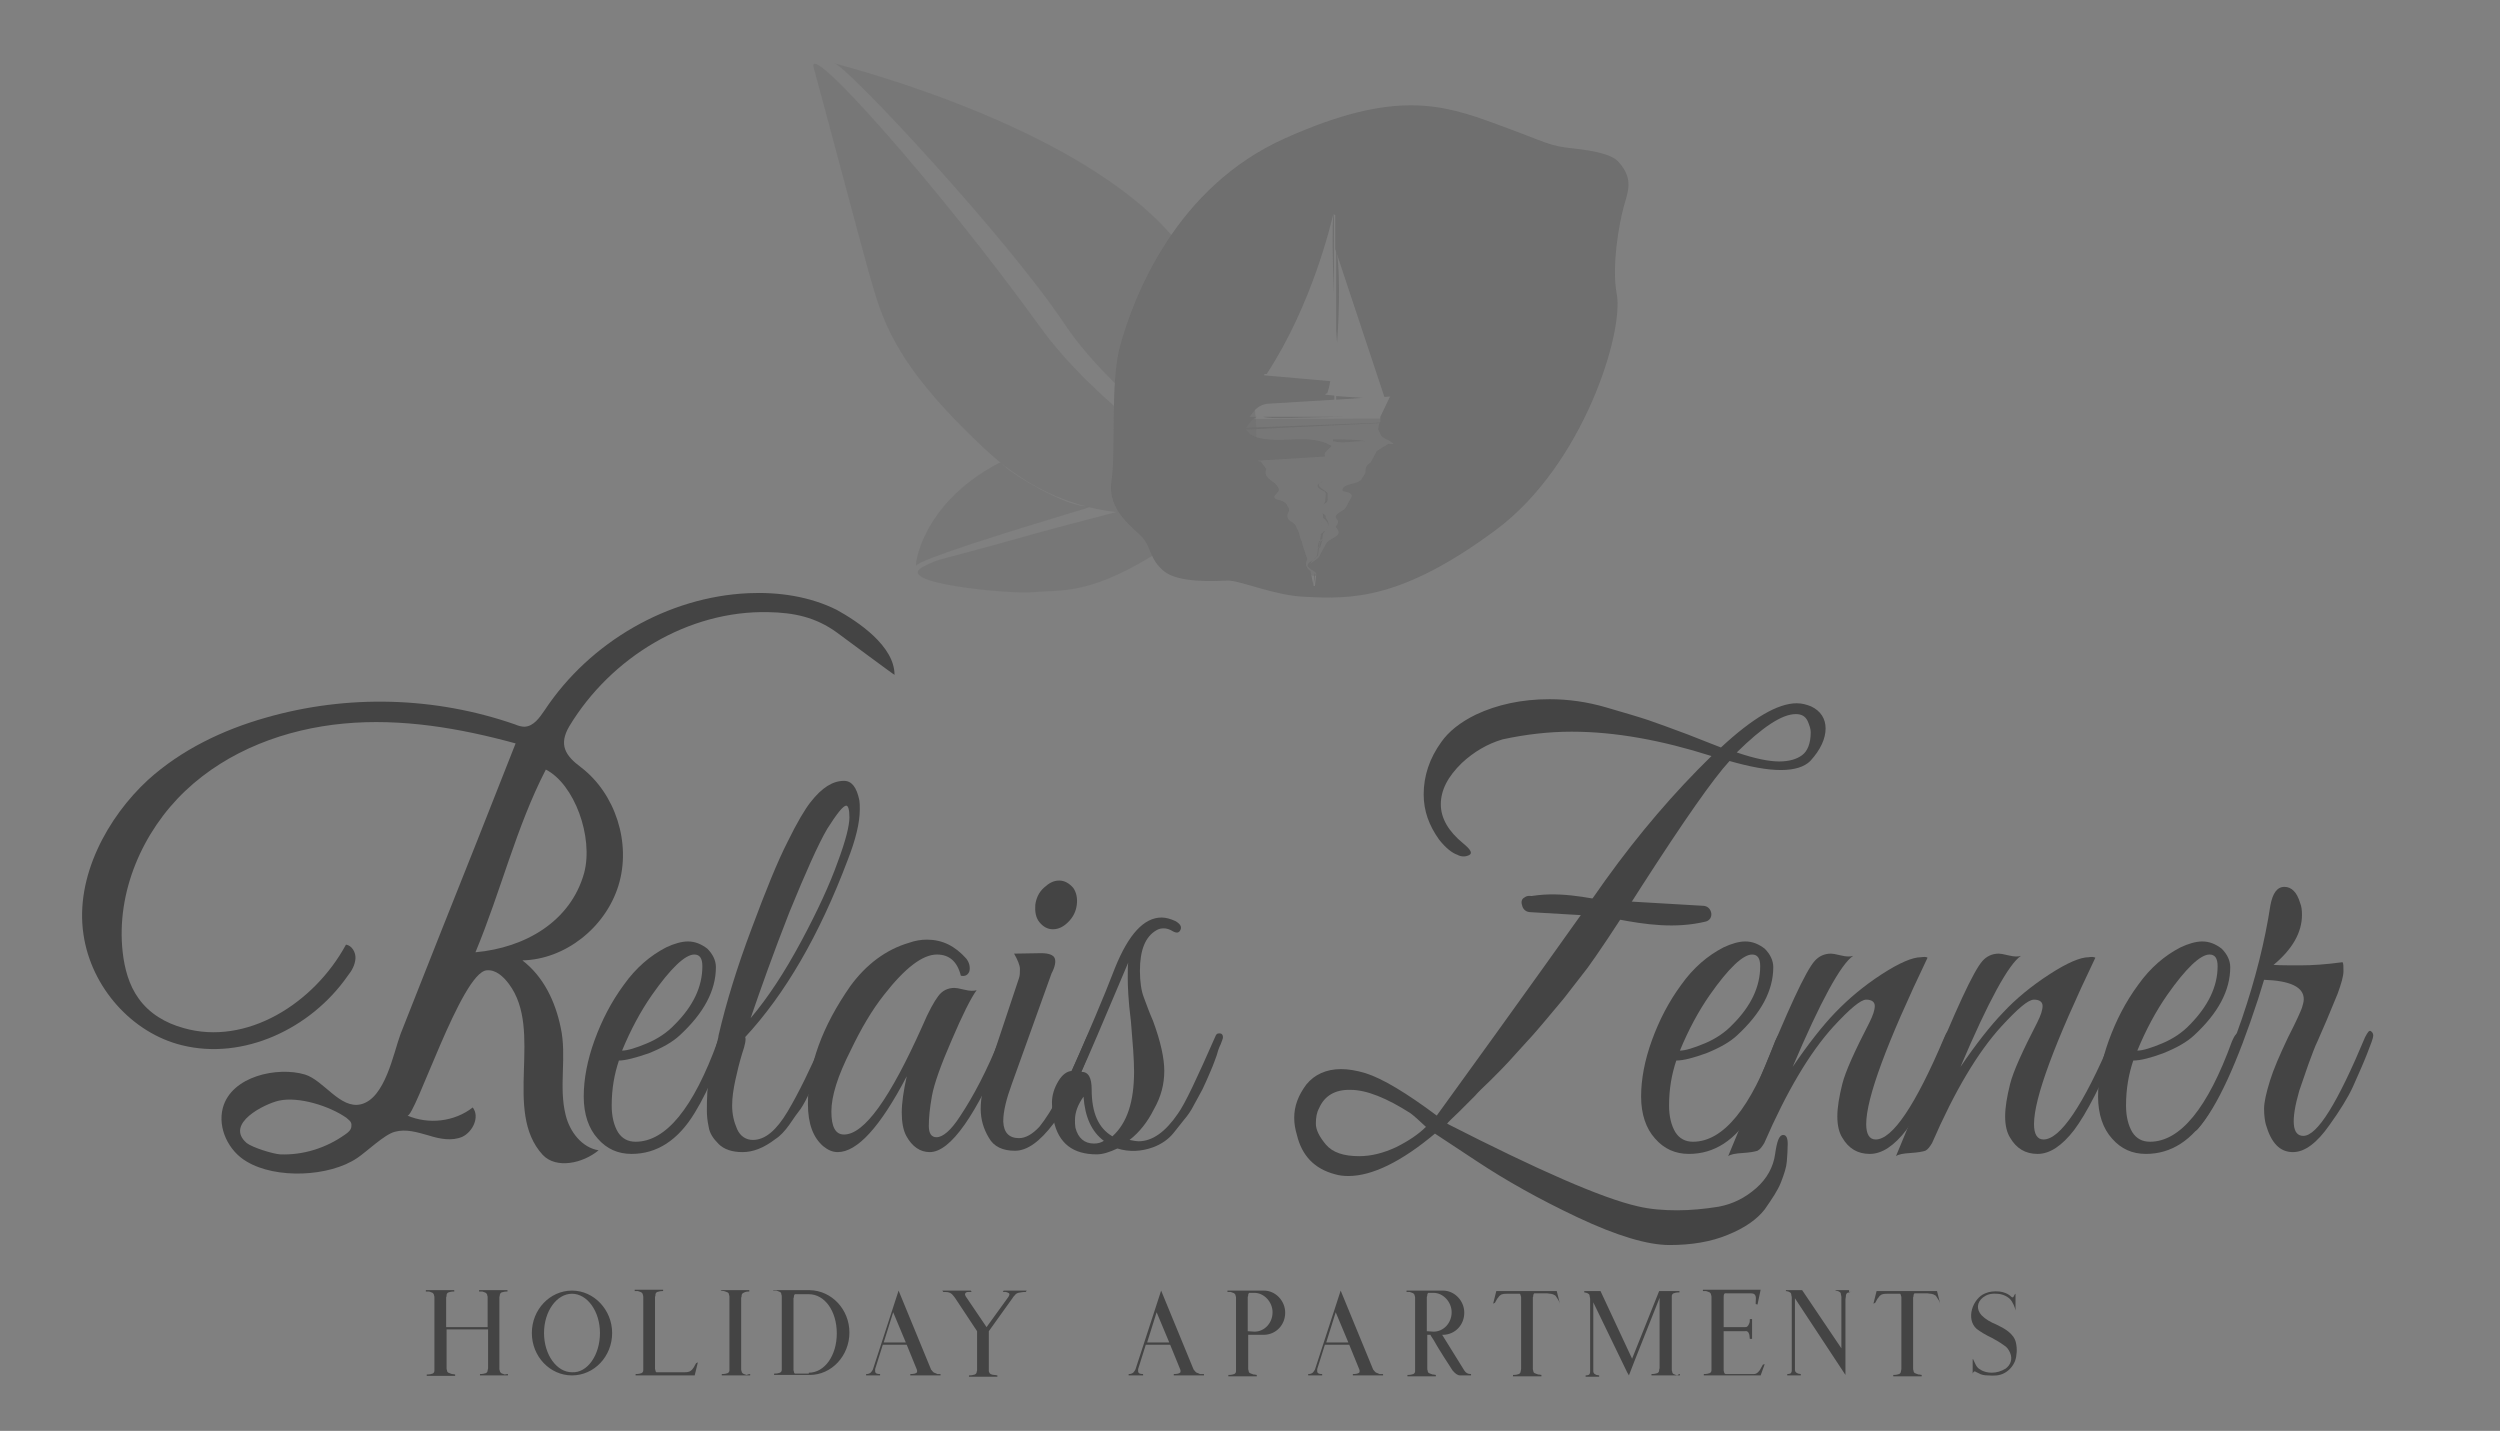 <?xml version="1.0" encoding="utf-8"?>
<!-- Generator: Adobe Illustrator 25.2.3, SVG Export Plug-In . SVG Version: 6.00 Build 0)  -->
<svg version="1.1" id="Livello_1" xmlns="http://www.w3.org/2000/svg" xmlns:xlink="http://www.w3.org/1999/xlink" x="0px" y="0px"
	 viewBox="0 0 554.2 317.2" style="enable-background:new 0 0 554.2 317.2;" xml:space="preserve">
<rect x="0" y="0" width="554.2" height="317.2" fill="#808080" stroke="none"/>
<style type="text/css">
	.st0{opacity:0.29;}
	.st1{opacity:0.5;}
	.st2{fill:#444444;}
	.st3{opacity:0.5;fill:#444444;enable-background:new    ;}
	.st4{fill:#FFFFFF;}
</style>
<g>
	<g>
		<g class="st0">
			<g class="st1">
				<path class="st2" d="M276.6,108.1c0,0-28.2-17.6-40.7-36.4c-12.5-18.8-48.2-57.2-51-57.7c-1.9-0.3,50.7,12.1,73.6,36.8
					C281.5,75.4,279.9,100.4,276.6,108.1z"/>
			</g>
			<g>
				<path class="st2" d="M277,106.3l-2.2,1.7c0.1,0.1,7.2,7.4,7.4,12.3h3C284.9,114.4,277.3,106.7,277,106.3z"/>
			</g>
			<g class="st1">
				<path class="st2" d="M269,110.8c0,0-26.1,11.7-50.6-11.2c-20.8-19.4-22.9-29.2-25.8-39.2c-2-7.1-10.5-39.2-12.2-45.3
					c-2-7.1,27.5,26,50.2,57.4c12,16.8,36.2,33.1,40.7,36.4C272,109.4,269,110.8,269,110.8z"/>
			</g>
			<g class="st1">
				<path class="st2" d="M237.4,113.7c-13.3,4-33.8,10.4-34.3,11.7c-0.4,0.9,0.6-13.5,18.4-22.8c0.5-0.3,1.1,0.8,1.3,0.8
					c0.5,0-0.7-0.6,0.1,0.1c2,2,12.7,8.3,17.5,8.7C242.2,112.4,241.7,112.4,237.4,113.7z"/>
			</g>
			<g class="st1">
				<path class="st2" d="M267.4,98.8c0,0,4.8,14.1-12.1,24.5c-14.3,8.7-20.1,7.4-26.7,8c-4.7,0.4-31.6-2-23.7-5.8
					c4-2,1.6-0.7,24.5-7.2c12.5-3.5,37.3-9.4,39.8-11.4C269.5,106.6,267.4,98.8,267.4,98.8z"/>
			</g>
			<path class="st3" d="M249.4,92.6c0.7-0.7,2.6,0.4,4.6,0.4c30.2-0.2,64.1-0.2,94.4-0.4c-0.5,0-5.8,6.8-6.2,7.5
				c-1.4,2-3.6,4.3-5.3,6.2c-3.3,3.8-6.1,7.1-10.1,10.1c-7.9,6-16.4,9.4-25.9,11.4c-7.2,1.6-20.4-2.7-27.6-3.6
				c-5.4-0.7-11,2.7-14.6-2.3c-1.2-1.7-2.1-6.1-3.5-7.6c-1.4-1.5-3.6-1.2-5-2.5c-2.6-2.2-1.2-6.4-1.4-9.4
				C248.3,99.3,246.7,95.1,249.4,92.6z"/>
			<g>
				<path class="st2" d="M292.5,120.4c0-0.1,0-0.2,0.1-0.3c0.1,0,0-0.1,0.1-0.1c0-0.1,0-0.1,0-0.2c-0.1,0.1-0.2,0.2-0.3,0.2
					c0,0.1,0,0.2-0.1,0.3c-0.1,0.5-0.1,0.8-0.2,1.2c0.1-0.1,0.2-0.2,0.2-0.2C292.4,121,292.5,120.7,292.5,120.4z"/>
				<path class="st2" d="M296.2,87.8v0.8l5.9-0.4C300,88.1,297.8,87.9,296.2,87.8z"/>
				<path class="st2" d="M292.1,123.2c0-0.1,0.1-0.2,0.1-0.3c0.1-0.6,0.1-1,0.2-1.6c-0.1,0.1-0.1,0.2-0.2,0.2
					c-0.1,0.5-0.1,1-0.2,1.5c-0.1,0.2-0.2,0.4-0.3,0.6c-0.6,0.7-1.8,1-1.8,1.7c-0.2,0.3,0.3,0.5,0.7,0.7c-0.1-0.1-0.1-0.3-0.1-0.4
					l-0.1-0.1l0.1-0.1C290.4,124.6,291.1,124.1,292.1,123.2z"/>
				<path class="st2" d="M292,121.8c0.1,0,0.1-0.1,0.2-0.1l0,0C292.1,121.7,292.1,121.7,292,121.8z"/>
				<path class="st2" d="M293.2,118.8c0-0.1,0.1-0.3,0.1-0.5c0.2-0.2,0.2-0.3,0.4-0.5l-0.1-0.1c-0.3,0.2-0.5,0.5-0.8,0.7
					c0,0.1,0,0.2,0,0.3c-0.1,0.5-0.1,0.7-0.1,1.1c0.2-0.1,0.3-0.3,0.5-0.4C293.1,119.2,293.2,119.1,293.2,118.8z"/>
				<path class="st2" d="M292.5,120.9c0,0.1,0,0.3,0,0.4l-0.1,0.1c0,0,0,0,0,0.1c0.1-0.1,0.3-0.1,0.3-0.2s0.1-0.2,0.1-0.4
					c0.1-0.4,0.2-0.8,0.4-1.3c-0.2,0.2-0.2,0.3-0.5,0.5C292.6,120.3,292.6,120.6,292.5,120.9z"/>
				<path class="st2" d="M293.2,119.3L293.2,119.3L293.2,119.3C293.1,119.4,293.1,119.4,293.2,119.3z"/>
				<path class="st2" d="M280,92.4c2.1,0.6,7.3,0.1,17.9,0H280z"/>
				<path class="st2" d="M296.2,55.2v17.9c0.1,1,0.1,2,0.2,2.9C297,67.9,297,58.6,296.2,55.2z"/>
				<path class="st2" d="M358.8,35.9c-1.3-1.5-4.6-2.4-10.1-3c-5.5-0.6-5-1-17-5.4c-12-4.4-22.5-7.7-46.7,3.1
					c-24.3,10.8-33.6,34.9-36.7,46.1c-2.2,8-0.9,23.2-1.9,29.9s5,10.4,6.9,12.6c1.9,2.1,1.5,4.7,4.7,7.4c3.3,2.7,11.4,2.2,14.1,2.1
					c2.7-0.1,10.6,3.4,17.3,3.6c10,0.5,21.2,0.8,42.3-14.9c19.3-14.4,28.3-43.7,26.7-52.2c-1.2-6.3,0.6-15.9,1.5-19.2
					C360.8,42.6,362.3,39.8,358.8,35.9z M307.8,98.4L307.8,98.4c-0.9,0.5-1.7,1-2.6,1.6c-0.1,0.1-0.2,0.2-0.2,0.4
					c-0.3,0.6-0.7,1.3-1.1,2c-0.1,0.1-0.1,0.2-0.2,0.2c-0.7,0.5-1,1-1,1.9c0,0.1,0,0.2,0,0.3c-0.2,0.4-0.4,0.7-0.7,1.1
					c-0.1,0.1-0.1,0.3-0.2,0.4c-1,1.2-4.2,0.8-4.2,2.4c0,0.4,2,0.2,2.1,1.3c-0.1,0.1-0.2,0.3-0.2,0.4c-0.3,0.6-0.7,1.1-0.9,1.7
					c-0.1,0.1-0.1,0.2-0.2,0.3c-0.4,0.9-2.3,1.3-2.3,2.2c0,0.4,0.7,0.7,0.5,1.3c0,0.1-0.1,0.2-0.1,0.3c-0.1,0.1-0.1,0.2-0.2,0.3
					c-0.1,0.1-0.1,0.2-0.2,0.3c1.8,2-0.5,2.1-1.9,3.4c-0.1,0.1-0.1,0.2-0.2,0.3c-0.7,1.2-1.2,2.2-1.5,2.8c-0.1,0.1-0.1,0.2-0.2,0.3
					c-0.7,0.7-2,1.2-2.1,2c0,0.1,0,0.2,0,0.2c0.2,0.4,1.1,0.7,1.5,1.2c0.1,0.1,0.1,0.2,0.1,0.3c-0.2,1.4-0.3,2.6-0.3,2.6h-0.3
					c0,0,0.1-0.8,0.3-2.1c0-0.2,0-0.3,0.1-0.5c-0.1-0.1-0.1-0.1-0.2-0.2c-0.1,1.2-0.2,2.1-0.2,2.8c-0.1-0.4-0.3-1.3-0.6-2.8
					c0-0.2-0.1-0.3-0.1-0.5c-1-0.8-1.3-1.6-0.7-2.6c0-0.2-0.1-0.4-0.2-0.6c-0.3-1-0.7-2-1-3.2c0-0.1,0-0.2-0.1-0.3
					c-0.4-0.7-0.4-1.6-0.8-2.4c-0.1-0.1-0.1-0.2-0.2-0.3c-0.1-0.3-0.3-0.7-0.4-0.9c-0.3-0.2-0.5-0.4-0.7-0.6
					c-1.1-0.4-1.3-1.5-0.7-2.3c0.1-0.2,0-0.4,0-0.7c-0.1-0.3-0.3-0.5-0.4-0.7c-0.1-0.3-0.3-0.5-0.7-0.7c-0.7-0.6-2.3-0.4-2.1-1.3
					c0.3-0.4,0.5-0.6,0.8-1c0.3-0.3,0.2-0.6,0.1-0.8c-0.2-0.3-0.3-0.6-0.5-0.7c-0.1-0.1-0.1-0.2-0.2-0.3c-1-0.8-2.7-1.6-2-3.2
					c0-0.1-0.1-0.2-0.2-0.3c-0.3-0.5-0.7-0.9-1-1.4l0,0h-0.3c-0.2,0-0.3-0.1-0.3-0.2l14.8-0.9c0-0.1,0-0.3-0.1-0.4
					c0.1-0.9,1.8-1.8,1.5-2c-5-2.9-11.1-0.2-16.7-1.9c-0.1,0-0.2-0.1-0.3-0.1l0,0c-0.1-0.1-0.2-0.1-0.3-0.2c0,0,0,0-0.1,0
					c-0.1-0.1-0.2-0.1-0.3-0.2c0,0,0,0-0.1,0c-0.1-0.1-0.2-0.1-0.2-0.2l0,0l-1-1h0.6l0,0l29-1.4v-0.1l-28.9,1.1l0,0h-0.6l1.1-1.4
					c0.4-0.5,0.8-0.7,1.3-1h-1.4H277l1.1-1.4c0.7-0.8,1.8-1.4,2.9-1.5l14.8-0.9v-0.9c-1.1-0.1-1.9-0.2-2-0.2c0-0.2,0.2-0.3,0.3-0.3
					h0.1c0.3-0.7,0.5-1.7,0.7-2.7l-14.7-1.3c0-0.2,0.2-0.3,0.3-0.3h0.3l0,0c10.1-15.4,14.3-33.5,14.8-35.6
					c-0.3,2.7-0.2,10.2,0.1,17.9V47.6h0.3v7.6L306.9,88l1.3-0.1l-0.2,0.3l-2,4.2v1.1v0.1h-0.2l-0.3,1.6l0,0c0,0,0.3,0.6,0.6,1.2
					c0.1,0.1,0.1,0.2,0.2,0.3c0.7,0.7,2,0.9,2.7,1.8C308.9,98.4,308.4,98.4,307.8,98.4z"/>
				<path class="st2" d="M293.7,109c0.2,0.2,0.2,0.4,0.2,0.7c0,0.3-0.1,0.7-0.1,1.1c0,0.3-0.1,0.7-0.4,1c0,0,0,0.1-0.1,0.1
					c0.1,0,0.1-0.1,0.3-0.2c0.7-0.4,0.7-0.7,0.7-1c0-0.2,0-0.5,0-0.7c0-0.2,0-0.5,0-0.7c-0.8-0.9-3.3-1.7-1-2.6
					c-0.2,0.1-0.5,0.3-0.7,0.4C291.3,107.8,292.7,108.5,293.7,109z"/>
				<path class="st2" d="M295.5,97.8c2.3,0.6,4.7-0.1,7.2,0c-2.4-0.4-4.8-0.4-7.2-0.4C295.5,97.6,295.5,97.6,295.5,97.8z"/>
				<path class="st2" d="M293.9,114.8c0-0.1,0-0.2,0-0.3c-0.1-0.4-0.5-0.6-0.8-0.7c0,0,0,0.1,0.1,0.1c0.1,0.2,0.1,0.4,0.1,0.6
					c0,0.1,0,0.2,0,0.3c1.4,1.1,1.4,1.9,0.6,2.7c0,0.1,0,0.1,0,0.1C294.6,116.6,294.8,116,293.9,114.8
					C293.9,115,293.9,114.9,293.9,114.8z"/>
				<path class="st2" d="M293.6,119c0.2-0.3,0.4-0.5,0.4-0.7C293.9,118.5,293.8,118.8,293.6,119z"/>
				<path class="st2" d="M293,116.3c0-0.4,0.1-0.6,0.1-0.6C293,115.8,293,116,293,116.3c0,0.1-0.1,0.2-0.1,0.3l0,0
					C293,116.4,293,116.4,293,116.3z"/>
			</g>
		</g>
		<g>
			<path class="st2" d="M112.6,304.6v0.3h-6.2v-0.3c0.7,0,0.9-0.1,1.3-0.2c0.2-0.1,0.4-0.3,0.4-0.6c0-0.2,0.1-0.3,0.1-0.5v-8.6h-9.2
				v8.6c0,0.1,0,0.3,0.1,0.5c0,0.2,0.1,0.4,0.3,0.5s0.5,0.2,0.8,0.3c0.4,0,0.5,0.1,0.7,0.1v0.3h-6.3v-0.3c0.7,0,1-0.1,1.3-0.2
				c0.2-0.1,0.4-0.3,0.4-0.6c0-0.2,0-0.3,0-0.5v-15.8c0-0.1,0-0.3-0.1-0.5c0-0.2-0.1-0.3-0.3-0.5c-0.2-0.1-0.5-0.2-0.8-0.3
				c-0.4,0-0.5,0-0.7,0v-0.3h6.3v0.3c-0.7,0-0.9,0.1-1.3,0.2c-0.2,0.1-0.4,0.3-0.4,0.6c0,0.2,0,0.3-0.1,0.5v6.6h9.2v-6.6
				c0-0.1,0-0.3-0.1-0.5c0-0.2-0.1-0.3-0.3-0.5c-0.2-0.1-0.5-0.2-0.8-0.3c-0.4,0-0.5,0-0.7,0v-0.3h6.3v0.3c-0.7,0-0.9,0.1-1.3,0.2
				c-0.2,0.1-0.4,0.3-0.4,0.6c0,0.2-0.1,0.3-0.1,0.5v15.8c0,0.1,0,0.3,0.1,0.5c0,0.2,0.2,0.4,0.3,0.5c0.2,0.1,0.5,0.2,0.8,0.3
				C112.3,304.6,112.4,304.6,112.6,304.6z"/>
			<path class="st2" d="M135.7,295.5c0,5.2-4,9.4-8.9,9.4c-4.9,0-8.9-4.2-8.9-9.4s4-9.4,8.9-9.4S135.7,290.4,135.7,295.5z
				 M133,295.5c0-4.8-2.8-8.7-6.2-8.7c-3.4,0-6.2,3.9-6.2,8.7c0,4.8,2.8,8.7,6.2,8.7C130.2,304.4,133,300.4,133,295.5z"/>
			<path class="st2" d="M154,304.9h-13.1v-0.3c0.7,0,1-0.1,1.3-0.2c0.2-0.1,0.4-0.3,0.4-0.6c0-0.2,0-0.3,0-0.5v-15.8
				c0-0.1,0-0.3-0.1-0.5c0-0.2-0.1-0.3-0.3-0.5c-0.2-0.1-0.5-0.2-0.8-0.3c-0.4,0-0.5,0-0.7,0v-0.3h6.3v0.3c-0.7,0-0.9,0.1-1.3,0.2
				c-0.2,0.1-0.4,0.3-0.4,0.6c0,0.2,0,0.3-0.1,0.5v15.8c0,0.1,0,0.3,0.1,0.5c0,0.2,0.1,0.3,0.2,0.4h6c0.7,0,1.3,0,1.7-0.4
				c0.2-0.1,0.3-0.3,0.6-0.7c0.2-0.4,0.4-0.7,0.5-0.9l0.4-0.2L154,304.9z"/>
			<path class="st2" d="M166.3,304.6v0.3H160v-0.3c0.7,0,1-0.1,1.3-0.2c0.2-0.1,0.4-0.3,0.4-0.6c0-0.2,0-0.3,0-0.5v-15.8
				c0-0.1,0-0.3-0.1-0.5c0-0.2-0.1-0.4-0.3-0.5c-0.2-0.1-0.5-0.2-0.8-0.3c-0.4,0-0.5-0.1-0.7-0.1V286h6.3v0.3
				c-0.7,0-0.9,0.1-1.3,0.3c-0.2,0.1-0.4,0.3-0.4,0.6c0,0.2,0,0.3-0.1,0.5v15.8c0,0.1,0,0.3,0.1,0.5c0,0.2,0.1,0.3,0.3,0.5
				c0.2,0.1,0.5,0.2,0.8,0.3C166,304.6,166.1,304.6,166.3,304.6z"/>
			<path class="st2" d="M179.5,286c4.9,0.1,8.8,4.3,8.8,9.4s-3.9,9.4-8.8,9.4H175h-3.4v-0.3c0.7,0,1-0.1,1.3-0.2
				c0.2-0.1,0.4-0.3,0.4-0.6c0-0.2,0-0.3,0-0.5v-15.8c0-0.1,0-0.3-0.1-0.5c0-0.2-0.1-0.4-0.3-0.5c-0.2-0.1-0.5-0.2-0.8-0.3
				c-0.4,0-0.5,0-0.7,0V286L179.5,286L179.5,286z M179.3,304.3c3.5,0,6.2-3.8,6.2-8.7c0-5-2.7-8.7-6.2-8.7h-3.1
				c-0.1,0.1-0.2,0.3-0.2,0.4c0,0.2,0,0.3-0.1,0.5v15.8c0,0.1,0,0.3,0.1,0.5c0,0.2,0.1,0.3,0.2,0.4H179.3z"/>
			<path class="st2" d="M208.5,304.6v0.3h-6.7v-0.3c0.8,0,1.1-0.1,1.4-0.3c0.1-0.1,0.1-0.2,0.1-0.3c0-0.2,0-0.3-0.1-0.5l-2.2-5.4
				h-5.3l-1.7,5.4c0,0.1,0,0.3,0,0.4c0,0.2,0,0.3,0.1,0.4c0.1,0.2,0.5,0.3,1,0.3v0.3H192v-0.3c0.5,0,0.7-0.1,1-0.3
				c0.2-0.2,0.4-0.5,0.5-0.7l4.4-13.5l1.3-4l7.2,17.5c0.3,0.4,0.6,0.7,0.7,0.7c0.3,0.1,0.5,0.2,0.7,0.3
				C208.1,304.6,208.3,304.6,208.5,304.6z M198,290.9l-2.1,6.7h4.9L198,290.9z"/>
			<path class="st2" d="M227.4,286.4c-0.7,0-1.1,0.1-1.7,0.2c-0.3,0.1-0.6,0.3-0.8,0.6c-0.2,0.2-0.3,0.3-0.4,0.5l-5.3,7.4v8.7
				c0,0.1,0,0.3,0.1,0.4c0,0.2,0.2,0.3,0.3,0.4c0.2,0.1,0.5,0.2,0.8,0.2c0.4,0,0.5,0.1,0.7,0.1v0.3h-6.3v-0.3c0.7,0,0.9-0.1,1.3-0.2
				c0.2-0.1,0.4-0.3,0.4-0.5s0.1-0.3,0.1-0.4v-8.7l-4.9-7.4c-0.1-0.1-0.2-0.3-0.4-0.5c-0.2-0.3-0.5-0.5-0.7-0.6
				c-0.5-0.2-0.8-0.2-1.5-0.2l-0.2-0.3h6.3l0.2,0.3c-0.2,0-0.3,0-0.7,0c-0.4,0-0.6,0.1-0.7,0.3c-0.1,0.1-0.1,0.3,0,0.5
				s0.2,0.4,0.3,0.5l4.4,6.5l4.7-6.5c0.1-0.1,0.2-0.3,0.3-0.5c0.1-0.2,0.1-0.3,0-0.5c-0.1-0.1-0.4-0.2-0.7-0.3c-0.4,0-0.5,0-0.7,0
				l0.2-0.3h5.1L227.4,286.4z"/>
			<path class="st2" d="M266.9,304.6v0.3h-6.7v-0.3c0.8,0,1.1-0.1,1.4-0.3c0.1-0.1,0.1-0.2,0.1-0.3c0-0.2,0-0.3-0.1-0.5l-2.2-5.4
				H254l-1.7,5.4c0,0.1,0,0.3,0,0.4c0,0.2,0,0.3,0.1,0.4c0.1,0.2,0.5,0.3,1,0.3v0.3h-3.2v-0.3c0.5,0,0.7-0.1,1-0.3
				c0.2-0.2,0.4-0.5,0.5-0.7l4.4-13.5l1.3-4l7.2,17.5c0.3,0.4,0.6,0.7,0.7,0.7c0.3,0.1,0.5,0.2,0.7,0.3
				C266.4,304.6,266.7,304.6,266.9,304.6z M256.4,290.9l-2.1,6.7h4.9L256.4,290.9z"/>
			<path class="st2" d="M280.2,286.1c2.5,0,4.7,2.2,4.7,4.9c0,2.7-2,4.8-4.6,4.9h-3.6v7.5c0,0.1,0,0.3,0.1,0.5
				c0,0.2,0.1,0.4,0.3,0.5c0.2,0.1,0.5,0.2,0.8,0.3c0.4,0,0.5,0.1,0.7,0.1v0.3h-6.3v-0.3c0.7,0,1-0.1,1.3-0.2
				c0.2-0.1,0.4-0.3,0.4-0.6c0-0.2,0-0.3,0-0.5v-15.8c0-0.1,0-0.3-0.1-0.5c0-0.2-0.1-0.3-0.3-0.5c-0.2-0.1-0.5-0.2-0.8-0.3
				c-0.4,0-0.5,0-0.7,0v-0.3h6.3h2V286.1z M278.1,295.2c2.2,0,4-1.9,4-4.3c0-2.3-1.9-4.3-4-4.3h-1.2c-0.1,0.1-0.2,0.3-0.2,0.4
				c0,0.2,0,0.3-0.1,0.5v7.6L278.1,295.2L278.1,295.2z"/>
			<path class="st2" d="M306.6,304.6v0.3h-6.7v-0.3c0.8,0,1.1-0.1,1.4-0.3c0.1-0.1,0.1-0.2,0.1-0.3c0-0.2,0-0.3-0.1-0.5l-2.2-5.4
				h-5.4l-1.7,5.4c0,0.1,0,0.3,0,0.4c0,0.2,0,0.3,0.1,0.4c0.1,0.2,0.5,0.3,1,0.3v0.3H290v-0.3c0.5,0,0.7-0.1,1-0.3
				c0.2-0.2,0.4-0.5,0.5-0.7l4.4-13.5l1.3-4l7.2,17.5c0.3,0.4,0.6,0.7,0.7,0.7c0.3,0.1,0.5,0.2,0.7,0.3
				C306.2,304.6,306.4,304.6,306.6,304.6z M296.1,290.9l-2.1,6.7h4.9L296.1,290.9z"/>
			<path class="st2" d="M324.6,303.8c0.4,0.6,0.8,0.8,1.5,0.8v0.3h-2.4c-0.6,0-1.1-0.4-1.7-1.1c-0.4-0.7-1-1.5-1.8-2.8
				c-0.8-1.3-1.6-2.5-2.3-3.8c-0.4-0.7-0.7-1-0.8-1.3h-0.7v7.5c0,0.1,0,0.3,0.1,0.5c0,0.2,0.1,0.4,0.3,0.5c0.2,0.1,0.5,0.2,0.8,0.3
				c0.4,0,0.5,0.1,0.7,0.1v0.3h-6.3v-0.3c0.7,0,1-0.1,1.3-0.2c0.2-0.1,0.4-0.3,0.4-0.6c0-0.2,0-0.3,0-0.5v-15.8c0-0.1,0-0.3-0.1-0.5
				c0-0.2-0.1-0.3-0.3-0.5c-0.2-0.1-0.5-0.2-0.8-0.3c-0.4,0-0.5,0-0.7,0v-0.3h6.3h1.8c2.5,0,4.7,2.2,4.7,4.9c0,2.7-2,4.8-4.6,4.9
				h-0.3L324.6,303.8z M317.8,295.2c2.2,0,4-1.9,4-4.3c0-2.3-1.9-4.3-4-4.3h-1.2c-0.1,0.1-0.2,0.3-0.2,0.4c0,0.2,0,0.3-0.1,0.5v7.6
				L317.8,295.2L317.8,295.2z"/>
			<path class="st2" d="M345.7,288.7c-0.1-0.3-0.3-0.6-0.5-0.9s-0.4-0.7-0.6-0.7c-0.4-0.3-0.9-0.3-1.7-0.4h-2.8
				c-0.1,0.1-0.2,0.3-0.2,0.4c0,0.2,0,0.3-0.1,0.5v15.8c0,0.1,0,0.3,0.1,0.5c0,0.2,0.1,0.4,0.3,0.5c0.2,0.1,0.5,0.2,0.8,0.3
				c0.4,0,0.5,0.1,0.7,0.1v0.3h-6.3v-0.3c0.7,0,1-0.1,1.3-0.2c0.2-0.1,0.4-0.3,0.4-0.6c0-0.2,0.1-0.3,0.1-0.5v-15.8
				c0-0.1,0-0.3-0.1-0.5c0-0.2-0.1-0.3-0.2-0.4h-2.7c-0.7,0-1.3,0-1.7,0.4c-0.2,0.1-0.3,0.4-0.6,0.7c-0.2,0.4-0.4,0.7-0.5,0.9
				l-0.4,0.2l0.7-2.8h13.4l0.7,2.8L345.7,288.7z"/>
			<path class="st2" d="M372.4,304.6v0.3h-6.3v-0.3c0.7,0,0.9-0.1,1.3-0.2c0.2-0.1,0.4-0.3,0.4-0.6c0-0.2,0-0.3,0.1-0.5v-15.6
				l-5.6,14.1l-1.2,3.1l-0.4-0.7l-7.5-15.5v14.8c0,0.1,0,0.3,0,0.5s0.1,0.4,0.2,0.5c0.1,0.1,0.3,0.2,0.5,0.3c0.2,0,0.4,0.1,0.6,0.1
				v0.3h-3v-0.3c0.4,0,0.7-0.1,0.8-0.2c0.1-0.1,0.2-0.3,0.2-0.6c0-0.3,0-0.5,0-0.7v-15.4c0-0.1,0-0.3-0.1-0.6c0-0.3-0.1-0.5-0.3-0.6
				c-0.1-0.1-0.2-0.1-0.4-0.2l-0.5-0.1v-0.3h3.6l7,15l6-15h4.5v0.3c-0.7,0-1,0.1-1.3,0.2c-0.2,0.1-0.4,0.3-0.4,0.6
				c0,0.2,0,0.3,0,0.5v15.8c0,0.1,0,0.3,0.1,0.5c0,0.2,0.1,0.4,0.3,0.5c0.2,0.1,0.5,0.2,0.8,0.3
				C372.2,304.6,372.2,304.6,372.4,304.6z"/>
			<path class="st2" d="M390.3,304.9h-12.6v-0.3c0.7,0,1-0.1,1.3-0.2c0.2-0.1,0.4-0.3,0.4-0.6c0-0.2,0-0.3,0-0.5v-15.8
				c0-0.1,0-0.3-0.1-0.5c0-0.2-0.1-0.3-0.3-0.5c-0.2-0.1-0.5-0.2-0.8-0.3c-0.4,0-0.5,0-0.7,0v-0.3h12.8l-0.7,3.3l-0.3-0.1
				c-0.1,0-0.1,0-0.1-0.1s0-0.2,0-0.3c0-0.5,0.1-0.8,0-1.3c-0.2-0.8-0.9-0.7-1.6-0.7h-1.4c-0.7,0-1.5,0-2.2,0h-1.1
				c-0.3,0-0.6-0.1-0.7,0.2c-0.1,0.2-0.1,0.5-0.1,0.7v6.6h0.1h0.9c0.5,0,1,0,1.5,0h1.5c0.2,0,0.4,0,0.6,0c0.3,0,0.5,0,0.7-0.2
				c0.2-0.2,0.3-0.5,0.4-0.7s0.1-0.7,0.1-0.9h0.5v4.4h-0.5l-0.1-0.9c-0.1-0.3-0.2-0.6-0.4-0.7c-0.2-0.2-0.4-0.1-0.7-0.1h-1.2
				c-0.6,0-1,0-1.5,0h-1.3c-0.2,0-0.4,0-0.6,0v8.6c0,0.1,0,0.3,0.1,0.5c0,0.2,0.2,0.4,0.4,0.4h3c0.6,0,1,0,1.6,0c0.5,0,1,0,1.5,0
				c0.4,0,0.7-0.1,1-0.4c0.2-0.2,0.4-0.4,0.6-0.8c0.2-0.4,0.4-0.7,0.5-0.9l0.4-0.1L390.3,304.9z"/>
			<path class="st2" d="M410.4,286.4c-0.1,0-0.3,0-0.5,0.1c-0.2,0-0.4,0.1-0.5,0.2c-0.1,0.1-0.2,0.3-0.2,0.6c0,0.3-0.1,0.5-0.1,0.7
				V300v4.8l-11.2-17l0,0v15.4c0,0.1,0,0.3,0,0.5s0.1,0.4,0.2,0.5s0.3,0.2,0.5,0.3c0.2,0,0.4,0.1,0.6,0.1v0.3h-3v-0.3
				c0.4,0,0.7-0.1,0.8-0.2c0.1-0.1,0.2-0.3,0.2-0.6s0-0.5,0-0.7v-15.4c0-0.1,0-0.3-0.1-0.6c0-0.3-0.1-0.5-0.3-0.6
				c-0.1-0.1-0.2-0.1-0.4-0.2l-0.5-0.1V286h3.6l8.7,12.9v-11.3c0-0.1,0-0.3-0.1-0.6c0-0.3-0.1-0.5-0.3-0.6c-0.1-0.1-0.2-0.1-0.4-0.2
				l-0.5-0.1V286h3v0.4H410.4z"/>
			<path class="st2" d="M430,288.7c-0.1-0.3-0.3-0.6-0.5-0.9s-0.4-0.7-0.6-0.7c-0.4-0.3-0.9-0.3-1.7-0.4h-2.8
				c-0.1,0.1-0.2,0.3-0.2,0.4c0,0.2,0,0.3-0.1,0.5v15.8c0,0.1,0,0.3,0.1,0.5c0,0.2,0.1,0.4,0.3,0.5c0.2,0.1,0.5,0.2,0.8,0.3
				c0.4,0,0.5,0.1,0.7,0.1v0.3h-6.3v-0.3c0.7,0,1-0.1,1.3-0.2c0.2-0.1,0.4-0.3,0.4-0.6c0-0.2,0.1-0.3,0.1-0.5v-15.8
				c0-0.1,0-0.3-0.1-0.5c0-0.2-0.1-0.3-0.2-0.4h-2.7c-0.7,0-1.3,0-1.7,0.4c-0.2,0.1-0.3,0.4-0.6,0.7c-0.2,0.4-0.4,0.7-0.5,0.9
				l-0.4,0.2l0.7-2.8h13.4l0.7,2.8L430,288.7z"/>
			<path class="st2" d="M439.6,287.6c-1.4,1.1-1.5,2.7-0.3,4c0.9,0.9,2,1.5,3.2,2c1.7,0.8,4,2,4.4,4.1c0.3,1.3,0.2,2.8-0.2,4
				c-0.5,1.2-1.3,2.1-2.4,2.7c-1.1,0.6-2.4,0.6-3.6,0.5c-0.7,0-1.5-0.1-2.1-0.5c-0.3-0.1-0.6-0.3-0.8-0.4c-0.2,0-0.4,0.2-0.5,0.5
				l0,0c0-0.9,0-2.2,0-3.2c0,0,0,0,0.1,0c0.4,0.8,0.7,1.9,1.6,2.3c0.7,0.5,1.7,0.7,2.5,0.7c1.1,0,2.1-0.3,3.1-0.9
				c1.1-0.8,1.6-2.1,1-3.5c-0.3-0.7-0.7-1.3-1.4-1.7c-0.8-0.6-1.7-1.1-2.6-1.6c-1.5-0.7-2.6-1.4-3.4-2c-2.5-2.2-0.9-6.8,1.9-7.9
				c0.9-0.4,2-0.5,3.1-0.4c1,0.1,2,0.5,2.7,1.2c0.2,0.2,0.4,0.1,0.5-0.1s0.2-0.5,0.4-0.6l0,0v3.7l0,0c-0.1-0.7-0.7-2-1.2-2.5
				c-0.8-0.8-2-1.2-3-1.2C441.3,286.7,440.4,287,439.6,287.6z"/>
		</g>
		<g>
			<path class="st2" d="M198.3,149.6c0,0.1-11.7-8.6-12.8-9.4c-4.7-3.4-9.5-4.4-15.2-4.5c-17.6-0.4-34.8,9.9-44.1,25.3
				c-2.4,4.1-0.9,6.5,2.6,9.1c7.6,5.8,11.2,16.8,8.3,26.2s-11.9,16.4-21.3,16.6c4.7,3.6,7.3,9.1,8.5,14.9c1.4,6.4-0.5,13.1,1.1,19.4
				c0.9,3.7,3.6,7.2,7.3,7.8c-3.5,2.9-9.4,4.2-12.4,1c-8.9-9.7,0.3-27.5-7.5-37.9c-1.2-1.6-2.9-3.2-4.9-3
				c-5.6,0.4-16,32.9-17.6,32.2c4.7,2,10.4,1.4,14.5-1.8c1.6,2.1,0,5.4-2.3,6.5c-2.3,1-5,0.5-7.5-0.3c-2.5-0.7-5-1.5-7.5-0.8
				c-2.3,0.6-6.2,4.4-8.3,5.8c-6.2,4.2-18,4.7-24.5,0.8c-4-2.3-6.5-7.4-5.3-11.9c1.9-7.1,12.2-9.2,18.2-7.4
				c4.2,1.3,7.8,7.7,12.4,6.6c5.4-1.3,7.2-11.3,8.8-15.6c2.8-7.2,5.7-14.3,8.5-21.5c5.7-14.3,11.4-28.6,17-42.9
				c-12.4-3.4-25.3-5.6-38.1-4.4c-12.8,1.2-25.6,5.9-35.1,14.9c-9.5,9-15.4,22.5-13.9,35.8c0.4,3.6,1.4,7.3,3.5,10.2
				c2.4,3.4,6,5.5,10,6.6c13.9,4,28.9-5.4,36-18.5c1.3,0.2,2.2,1.7,2.1,3.1s-0.8,2.7-1.7,3.8c-8.2,11.8-23.2,18.8-36.8,15.4
				c-11-2.7-20.1-12.8-21.8-24.6c-1.9-12.8,5.4-26,14.3-34.2c7.4-6.7,16.6-11.1,26.1-13.8c18.1-5.2,37.5-4.7,55.3,1.5
				c0.7,0.3,1.4,0.5,2.1,0.5c2-0.1,3.3-2,4.4-3.6c10.1-15.3,27.5-25.2,45.2-26c6.7-0.3,13.6,0.7,19.6,3.7
				C190.2,137.8,198.3,143.2,198.3,149.6z M105.4,211.1c11-1,21.1-6.8,24.1-17.6c2.1-8-2.2-19.7-8.5-22.9
				C114.4,183.4,111.1,197.4,105.4,211.1z M77.9,249.6c0-0.1,0-0.2,0-0.4c-0.1-0.7-0.7-1-1.1-1.4c-3.7-2.6-10.6-4.8-15-3.8
				c-3.1,0.7-12.1,5.1-7.1,9.4c1.3,1,5.8,2.4,7.4,2.5c5.1,0.2,10.2-1.4,14.4-4.4C77.1,251.1,77.9,250.5,77.9,249.6z"/>
			<g>
				<path class="st2" d="M137.2,235.1c-1,3-1.6,6.2-1.6,10c0,2.4,0.5,4.4,1.4,5.9c0.9,1.4,2.2,2.1,3.9,2.1c6.7,0,12.8-7.4,18.2-22.3
					c0.6-1.4,1.1-2,1.9-1.9c0.3,0.1,0.5,0.3,0.5,0.7c0,0.4-0.8,2.6-2.5,6.9c-1.7,4.2-3.4,7.6-5,10.2c-3.7,6.1-8.4,9.1-14,9.1
					c-3,0-5.5-1.1-7.5-3.4c-2-2.2-3.1-5.4-3.1-9.3s0.8-8.1,2.4-12.5c1.6-4.4,3.7-8.5,6.5-12.3c2.7-3.8,5.9-6.5,9.4-8.3
					c1.7-0.8,3.4-1.3,4.8-1.3c1.6,0,3,0.6,4.3,1.6c1.2,1.2,1.9,2.6,1.9,4.1c0,5.2-2.7,10.2-8,15.1c-1.6,1.5-3.9,2.8-6.9,4
					C140.9,234.5,138.6,235.1,137.2,235.1z M155.7,214.2c0-1.8-0.6-2.6-1.8-2.6c-2,0-5.2,3-9.4,9c-2.5,3.6-4.7,7.7-6.6,12.3
					c1.2,0,3.1-0.6,5.5-1.6c2.4-1,4.5-2.4,6.2-4.2C153.7,223,155.7,218.7,155.7,214.2z"/>
				<path class="st2" d="M164.5,233.6c-0.6,2-1.1,4-1.5,5.9c-0.4,1.9-0.7,3.7-0.7,5.6c0,1.9,0.4,3.6,1.1,5.2s2,2.4,3.5,2.4
					c2.7,0,5.2-2.1,7.7-6.3c2.5-4.2,5.1-9.6,8-16.2c0.6-1.2,1.1-1.7,1.7-1.4c0.4,0.4,0.5,0.8,0.2,1.4c-0.2,0.6-0.7,1.8-1.4,3.6
					c-0.7,1.9-1.2,3.2-1.6,3.9c-0.4,0.7-0.9,2-1.8,3.9c-0.8,1.9-1.6,3.3-2.2,4.2c-0.7,0.9-1.5,2-2.5,3.5c-1,1.4-2,2.5-3.1,3.2
					c-2.6,2-5,2.9-7.3,2.9c-2.3,0-4.1-0.6-5.3-1.8c-1.2-1.2-2-2.4-2.2-3.8c-0.3-1.4-0.4-2.5-0.4-3.6c0-1,0-2.4,0.1-4.1
					c0.2-2.8,0.7-5.5,1.4-8.1s1.1-4.1,1.1-4.5c1.7-7.3,4.1-15.1,7.3-23.6c3.2-8.6,5.8-15,8-19.3c2.1-4.3,3.9-7.3,5.1-8.8
					c2.5-3.2,4.9-4.7,7.4-4.7c1.7,0,2.8,1.4,3.4,4.3c0.1,0.6,0.1,1.2,0.1,2c0,3-0.9,6.7-2.7,11.3c-6.3,16.7-13.9,29.7-22.7,39.2
					C165.4,230.4,165.2,231.6,164.5,233.6z M177.6,208.7c3.7-6.9,6.4-12.8,8.1-17.6c1.8-4.8,2.6-8.1,2.6-9.9s-0.3-2.6-0.7-2.6
					c-0.7,0-2.1,1.8-4.2,5.1c-2,3.4-4.8,9.7-8.4,18.5c-3.5,8.9-6.3,16.8-8.6,23.5C170.2,221.2,173.9,215.6,177.6,208.7z"/>
				<path class="st2" d="M211,230.5c-2.4,5.5-3.9,9.7-4.4,12.4c-0.5,2.8-0.7,4.9-0.7,6.7c0,1.7,0.6,2.5,1.7,2.5
					c1.4,0,3.2-1.5,5.2-4.6c3-4.5,6-10.2,8.9-17.4c0.3-0.7,0.7-1.2,1-1.3c0.6-0.3,0.9,0,0.9,0.7c0,0.5-0.1,0.9-0.4,1.6
					c-6.8,16.2-12.5,24.3-17.1,24.3c-2.1,0-3.9-1.2-5.2-3.6c-0.7-1.3-1-3.1-1-5.2c0-2.1,0.4-4.8,1.1-8c-5.9,11.3-11,16.8-15.3,16.8
					c-1.2,0-2.2-0.5-3.2-1.3c-2.2-1.9-3.4-4.9-3.4-9.4c0-8.6,3.2-17.2,9.4-26.1c3.5-4.8,7.9-8.1,13-9.6c1.4-0.5,2.7-0.7,4-0.7
					c3.4,0,6.2,1.4,8.7,4.2c0.7,0.9,0.9,1.9,0.7,2.8c-0.3,0.8-0.9,1.2-1.9,1c-0.8-3.2-2.6-4.7-5.3-4.7c-3.2,0-7.1,3-11.7,8.9
					c-2.7,3.4-5.1,7.5-7.4,12.3c-2.9,5.7-4.3,10.2-4.3,13.6c0,3.4,0.9,5.1,2.8,5.1c4.5,0,10.2-8,17.4-24.1c1.4-3.3,2.6-5.4,3.5-6.6
					c0.9-1.2,2.1-1.8,3.6-1.8c0.3,0,1,0.1,2.2,0.4s2.1,0.3,2.7,0.1C215.2,221.3,213.4,224.9,211,230.5z"/>
				<path class="st2" d="M225.9,252.3c1.4,0,2.9-0.8,4.5-2.5c2.7-3.3,6.2-9.8,10.4-19.7c0.6-1.3,1-1.7,1.6-1.2
					c0.2,0.2,0.2,0.5,0.2,0.8c0,0.4-0.3,1.4-0.9,2.9c-0.6,1.5-1.1,2.9-1.6,4.1c-0.5,1.2-1.4,3.2-2.8,6c-1.4,2.8-2.6,4.8-3.7,6.3
					c-3.1,4.1-5.9,6.1-8.6,6.1s-4.7-0.9-5.8-2.9c-1.2-2-1.8-4.1-1.8-6.4c0-2.3,0.5-4.9,1.4-7.7l7.1-21.3c0.2-0.6,0.2-1.2,0.2-2
					c0-0.8-0.5-2-1.3-3.4l6-0.1c1.7,0,2.7,0.4,3,1.1s0.1,1.9-0.7,3.4l-8.8,24.5c-1.2,3.3-1.9,6-1.9,8.3
					C222.5,251.1,223.7,252.3,225.9,252.3z M236.8,204.4c-1,1-2.1,1.6-3.4,1.6c-1.2,0-2.2-0.6-3-1.6s-1-2.3-0.9-3.8
					c0.2-1.5,0.8-2.8,1.9-3.8s2.1-1.6,3.4-1.6c1.2,0,2.2,0.6,3.1,1.6c0.7,1,1,2.3,0.8,3.8C238.5,202.1,237.9,203.3,236.8,204.4z"/>
				<path class="st2" d="M250.4,252.7c0.9,0.2,1.6,0.3,2,0.3c3,0,5.9-2,8.7-6.1c1.6-2.2,4.3-8,8.3-17.1c0.2-0.5,0.4-0.7,0.7-0.7
					c0.7-0.1,1,0.2,1,0.9c0,0.2-0.2,0.7-0.5,1.5c-0.4,0.8-0.7,1.7-0.9,2.5c-0.3,0.8-0.7,2-1.4,3.6c-0.7,1.6-1.2,2.8-1.7,3.8
					c-0.5,0.9-1.1,2.1-1.9,3.5c-0.7,1.4-1.5,2.5-2.2,3.3l-2.3,2.9c-1.2,1.5-2.7,2.5-4.5,3.2c-2.7,1-5.4,1.1-8,0.3
					c-1.7,0.8-3.2,1.3-4.6,1.3c-5.2,0-8.4-2.4-9.5-7.4c-0.2-1.1-0.4-2.5-0.4-4.1s0.5-3.2,1.4-4.7c0.9-1.5,1.9-2.2,3-2.3
					c3.7-8.5,7-16.1,9.6-22.9c3-7.4,6.4-11.1,10.3-11.1c1,0,2,0.3,3.1,0.8c1,0.6,1.4,1.2,1.1,1.9c-0.3,0.7-0.8,0.8-1.6,0.4
					c-0.8-0.5-1.5-0.7-2.1-0.7c-0.6,0-1.1,0.1-1.6,0.4c-2.5,1.4-3.7,4.4-3.7,9c0,2.4,0.3,4.5,0.9,6c0.6,1.6,1.2,3.3,2,5.1
					c1.7,4.6,2.5,8.3,2.5,11.1c0,2.9-0.7,5.7-2.3,8.5C254.4,248.7,252.6,251,250.4,252.7z M238.3,248.3c0,0.6,0,1.1,0.1,1.7
					c0.6,2.3,2,3.5,4.1,3.5c0.9,0,1.6-0.2,2.2-0.6c-2.7-2-4.2-5.3-4.5-9.8C239,244.8,238.3,246.5,238.3,248.3z M246.6,251.9
					c3.3-3,4.8-7.7,4.8-14.4c0-2.7-0.3-6.4-0.7-11.1c-0.6-4.7-0.7-7.9-0.7-9.6s0-2.8,0.1-3.4c-5.6,13.2-9,21.3-10.4,24.2
					c1.6,0,2.3,1.3,2.3,3.9C242,246.7,243.5,250.1,246.6,251.9z"/>
			</g>
			<g>
				<path class="st2" d="M381.5,165.7c7-6.5,12.6-9.8,16.8-9.8c1.2,0,2.2,0.3,3.2,0.7c2.1,1,3.2,2.7,3.2,4.9c0,2.2-1.1,4.7-3.4,7.2
					c-1.3,1.3-3.5,2-6.5,2c-3.1,0-6.8-0.7-11.4-2c-3.6,3.9-10.1,13.2-19.5,27.8c-6,9.5-10.1,15.5-12,18.1c-2,2.6-3.7,4.8-5.2,6.7
					c-1.6,1.9-2.9,3.5-4.1,4.9c-1.2,1.4-2.6,3.1-4.3,4.9c-1.7,1.9-3,3.3-3.9,4.3c-0.9,1-2.2,2.3-4,4.1c-1.8,1.7-2.9,2.8-3.4,3.4
					c-0.6,0.6-1.7,1.7-3.4,3.4c-1.8,1.7-2.7,2.6-2.8,2.8c20.2,10.3,34.3,16.5,42.2,18.3c2.9,0.7,5.9,0.9,8.8,0.9
					c3,0,6.1-0.3,9.2-0.8c3.2-0.6,5.9-2,8.3-4.1c2.4-2.1,3.8-4.7,4.2-7.5c0.4-2.9,0.9-4.3,1.8-4.3c0.7,0,1,0.7,1,2
					c0,1.3-0.1,2.6-0.2,3.9c-0.1,1.3-0.6,2.8-1.3,4.6s-2,3.7-3.6,6c-1.7,2.2-4.4,4.1-8.1,5.6c-3.8,1.6-8.2,2.3-13,2.3
					s-11.6-2-20.3-6.1c-8.7-4.1-16.1-8.3-22.3-12.4l-9.4-6.2c-7.4,6.2-13.9,9.4-19.2,9.4c-1,0-2-0.1-3-0.4c-4.5-1.2-7.3-4.1-8.4-8.7
					c-0.4-1.3-0.6-2.6-0.6-3.8c0-2.6,0.9-5,2.7-7.4c1.8-2.2,4.4-3.4,7.7-3.4c1.6,0,3.4,0.3,5.4,0.9c3.8,1.2,9.1,4.4,15.8,9.4
					c19.2-26.5,31.6-43.9,37.4-52.2c7.4-10.3,15.3-19.5,23.5-27.5c-11-3.5-21.3-5.4-31-5.4c-5.1,0-10.2,0.6-15.3,1.7
					c-3.4,1-6.4,2.8-9,5.2c-3.2,3.1-4.7,6.1-4.7,9.2c0,3.1,1.7,6,5,8.7c1.7,1.4,2.1,2.2,1.2,2.6c-0.9,0.4-1.8,0.3-2.5-0.1
					c-1.2-0.4-2.6-1.5-4.1-3.4c-2.2-3.1-3.4-6.3-3.4-10c0-4.1,1.3-8,3.9-11.6c1.6-2.3,4.2-4.4,7.7-6.1c4.7-2.2,10.1-3.4,16.3-3.4
					c4.2,0,8.4,0.6,12.5,1.8c4.1,1.2,7.2,2.1,9.3,2.8c2.1,0.7,5,1.8,8.8,3.2C377.8,164.3,380.3,165.2,381.5,165.7z M292.4,245.7
					c-0.5,0.9-0.7,2-0.7,3.4c0,1.3,0.7,2.8,2.2,4.6c1.5,1.8,4,2.6,7.4,2.6c2.7,0,5.4-0.7,8.2-2c2.8-1.4,5-2.9,6.6-4.5
					c-1.5-1.4-2.6-2.4-3.4-3c-5.3-3.4-9.8-5.2-13.3-5.2C296,241.5,293.6,242.9,292.4,245.7z M385,166.8c4.1,1.4,7.2,2,9.4,2
					s3.9-0.5,5.1-1.4s1.9-2.6,1.9-5.1c0-0.7-0.3-1.6-0.7-2.5c-0.5-1-1.3-1.5-2.6-1.5C395,158.3,390.7,161.2,385,166.8z"/>
				<path class="st2" d="M371.6,235.1c-1,3-1.6,6.2-1.6,10c0,2.4,0.5,4.4,1.4,5.9c0.9,1.4,2.2,2.1,3.9,2.1c6.7,0,12.8-7.4,18.2-22.3
					c0.6-1.4,1.1-2,1.9-1.9c0.3,0.1,0.5,0.3,0.5,0.7c0,0.4-0.8,2.6-2.5,6.9c-1.7,4.2-3.4,7.6-5,10.2c-3.7,6.1-8.4,9.1-14,9.1
					c-3,0-5.5-1.1-7.5-3.4c-2-2.2-3.1-5.4-3.1-9.3s0.8-8.1,2.4-12.5c1.6-4.4,3.7-8.5,6.5-12.3c2.7-3.8,5.9-6.5,9.4-8.3
					c1.7-0.8,3.4-1.3,4.8-1.3c1.6,0,3,0.6,4.3,1.6c1.2,1.2,1.9,2.6,1.9,4.1c0,5.2-2.7,10.2-8,15.1c-1.6,1.5-3.9,2.8-6.9,4
					C375.4,234.5,373.2,235.1,371.6,235.1z M390.2,214.2c0-1.8-0.6-2.6-1.8-2.6c-2,0-5.2,3-9.4,9c-2.5,3.6-4.7,7.7-6.6,12.3
					c1.2,0,3.1-0.6,5.5-1.6c2.4-1,4.5-2.4,6.2-4.2C388.2,223,390.2,218.7,390.2,214.2z"/>
				<path class="st2" d="M427.3,212.3c-9,18.8-13.6,31.1-13.6,36.9c0,2.2,0.7,3.4,2.1,3.4c3.7,0,8.8-7.5,15.2-22.6
					c0.5-1.2,0.9-1.7,1.3-1.4c0.5,0.3,0.7,0.7,0.7,1c0,0.5-0.2,0.9-0.5,1.6c-3.9,9.3-7.2,15.7-9.9,19.3c-2.7,3.5-5.4,5.3-8.1,5.3
					c-2.7,0-4.7-1.2-6.1-3.6c-0.7-1.1-1.1-2.7-1.1-4.7c0-2,0.4-4.4,1.1-7.2c0.7-2.8,2.8-7.4,6-13.6c0.8-1.6,1.2-2.8,1.2-3.7
					s-0.7-1.4-1.9-1.4s-3.6,2-7.2,5.9c-5.3,5.8-10.4,14.4-15.4,25.9c-0.5,0.8-0.9,1.4-1.5,1.7c-0.6,0.2-1.7,0.4-3.3,0.5
					s-2.7,0.3-3.2,0.7c1.2-2.8,3.5-8.5,7-17.1c6.2-15.3,10.2-24,12.2-26.2c0.9-1,2.1-1.6,3.6-1.6c0.3,0,1,0.1,2.2,0.4
					c1.2,0.3,2.1,0.3,2.7,0.1c-2.7,1.8-7.2,10-13.4,24.6c3.4-5,6.6-9.1,9.5-12.1c2.9-3,6.2-5.8,10.2-8.4c4-2.6,6.9-3.8,8.7-3.8
					C426.6,212.1,427,212.1,427.3,212.3z"/>
				<path class="st2" d="M464.5,212.3c-9,18.8-13.6,31.1-13.6,36.9c0,2.2,0.7,3.4,2.1,3.4c3.7,0,8.8-7.5,15.2-22.6
					c0.5-1.2,0.8-1.7,1.3-1.4s0.7,0.7,0.7,1c0,0.5-0.2,0.9-0.5,1.6c-3.9,9.3-7.2,15.7-9.9,19.3c-2.7,3.5-5.4,5.3-8.1,5.3
					c-2.7,0-4.7-1.2-6.1-3.6c-0.7-1.1-1.1-2.7-1.1-4.7c0-2,0.4-4.4,1.1-7.2c0.7-2.8,2.8-7.4,6-13.6c0.8-1.6,1.2-2.8,1.2-3.7
					s-0.7-1.4-1.9-1.4c-1.3,0-3.6,2-7.2,5.9c-5.3,5.8-10.4,14.4-15.4,25.9c-0.5,0.8-0.9,1.4-1.5,1.7c-0.6,0.2-1.7,0.4-3.3,0.5
					s-2.7,0.3-3.2,0.7c1.2-2.8,3.5-8.5,7-17.1c6.2-15.3,10.2-24,12.2-26.2c0.9-1,2.1-1.6,3.6-1.6c0.3,0,1,0.1,2.2,0.4
					c1.2,0.3,2.1,0.3,2.7,0.1c-2.7,1.8-7.2,10-13.4,24.6c3.4-5,6.6-9.1,9.5-12.1c2.8-3,6.2-5.8,10.2-8.4c4-2.6,6.9-3.8,8.7-3.8
					C463.6,212.1,464.1,212.1,464.5,212.3z"/>
				<path class="st2" d="M472.9,235.1c-1,3-1.6,6.2-1.6,10c0,2.4,0.5,4.4,1.4,5.9c0.9,1.4,2.2,2.1,3.9,2.1c6.7,0,12.8-7.4,18.2-22.3
					c0.6-1.4,1.1-2,1.9-1.9c0.3,0.1,0.5,0.3,0.5,0.7c0,0.4-0.8,2.6-2.5,6.9c-1.7,4.2-3.4,7.6-5,10.2c-3.7,6.1-8.4,9.1-14,9.1
					c-3,0-5.5-1.1-7.5-3.4c-2-2.2-3.1-5.4-3.1-9.3s0.8-8.1,2.4-12.5c1.6-4.4,3.7-8.5,6.5-12.3c2.7-3.8,5.9-6.5,9.4-8.3
					c1.7-0.8,3.4-1.3,4.8-1.3c1.6,0,3,0.6,4.3,1.6c1.2,1.2,1.9,2.6,1.9,4.1c0,5.2-2.7,10.2-8,15.1c-1.6,1.5-3.9,2.8-6.9,4
					C476.8,234.5,474.5,235.1,472.9,235.1z M491.6,214.2c0-1.8-0.6-2.6-1.8-2.6c-2,0-5.2,3-9.4,9c-2.5,3.6-4.7,7.7-6.6,12.3
					c1.2,0,3.1-0.6,5.5-1.6c2.4-1,4.5-2.4,6.2-4.2C489.5,223,491.6,218.7,491.6,214.2z"/>
				<path class="st2" d="M510.3,202.8c0,3.9-2.1,7.6-6.3,11.1c1.5,0.1,3.4,0.1,6,0.1s5.6-0.2,9.3-0.7c0.2,0.3,0.2,0.9,0.2,2
					c0,1.1-0.5,2.8-1.3,5c-0.9,2.2-1.7,4.1-2.4,5.8c-0.7,1.6-1.4,3.2-2,4.6c-0.7,1.4-1.3,3.2-2.1,5.3c-0.7,2-1.4,4-2,5.8
					c-1.9,6.6-1.6,10,0.9,10c3.1,0,7.6-7.3,13.7-21.9c0.6-1.1,0.9-1.6,1.3-1.3s0.5,0.6,0.5,1c0,0.5-0.5,1.8-1.4,4.1s-2,4.7-3.1,7.2
					c-1.1,2.4-2.9,5.3-5.2,8.5c-2.8,4-5.5,6-8.1,6c-2.9,0-4.8-2-6-6.1c-0.2-0.7-0.4-2-0.4-3.5s0.5-3.6,1.3-6.2
					c0.8-2.6,2.2-5.8,4-9.6c1.9-3.7,2.9-6,3.1-6.6c0.2-0.7,0.4-1.3,0.4-1.9c0-2.7-3-4.1-8.8-4.3l-1.3,4.2
					c-4.7,14.4-9.1,24-13.4,28.9c-0.7,0.7-1.1,0.6-1.1-0.7c0-0.3,0.1-0.6,0.2-0.9c4.1-6.4,7.7-14.1,10.7-22.9
					c3-8.8,5.1-17.2,6.3-25.1c0.5-2.7,1.5-4.1,3.1-4.1s2.8,1.2,3.5,3.6C510.2,200.9,510.3,201.8,510.3,202.8z"/>
			</g>
		</g>
		<g>
			<path class="st2" d="M339.1,200.2c12.8-2.5,24.7,5.8,38.5,2.1L339.1,200.2z"/>
			<g>
				<path class="st2" d="M339.6,202c6.2-1.2,12.5,0.4,18.6,1.7c6.6,1.3,13.2,2.2,19.9,0.6c2-0.5,1.5-3.4-0.5-3.5
					c-11.3-0.7-22.4-1.3-33.7-1.9c-1.6-0.1-3.2-0.2-4.8-0.3c-2.3-0.1-2.3,3.4,0,3.6c11.3,0.7,22.4,1.3,33.7,1.9
					c1.6,0.1,3.2,0.2,4.8,0.3c-0.2-1.2-0.3-2.3-0.5-3.5c-12.9,3.3-25.5-4.7-38.5-2.1C336.3,198.9,337.3,202.3,339.6,202z"/>
			</g>
		</g>
	</g>
	<path class="st4" d="M105.4,318"/>
</g>
</svg>

